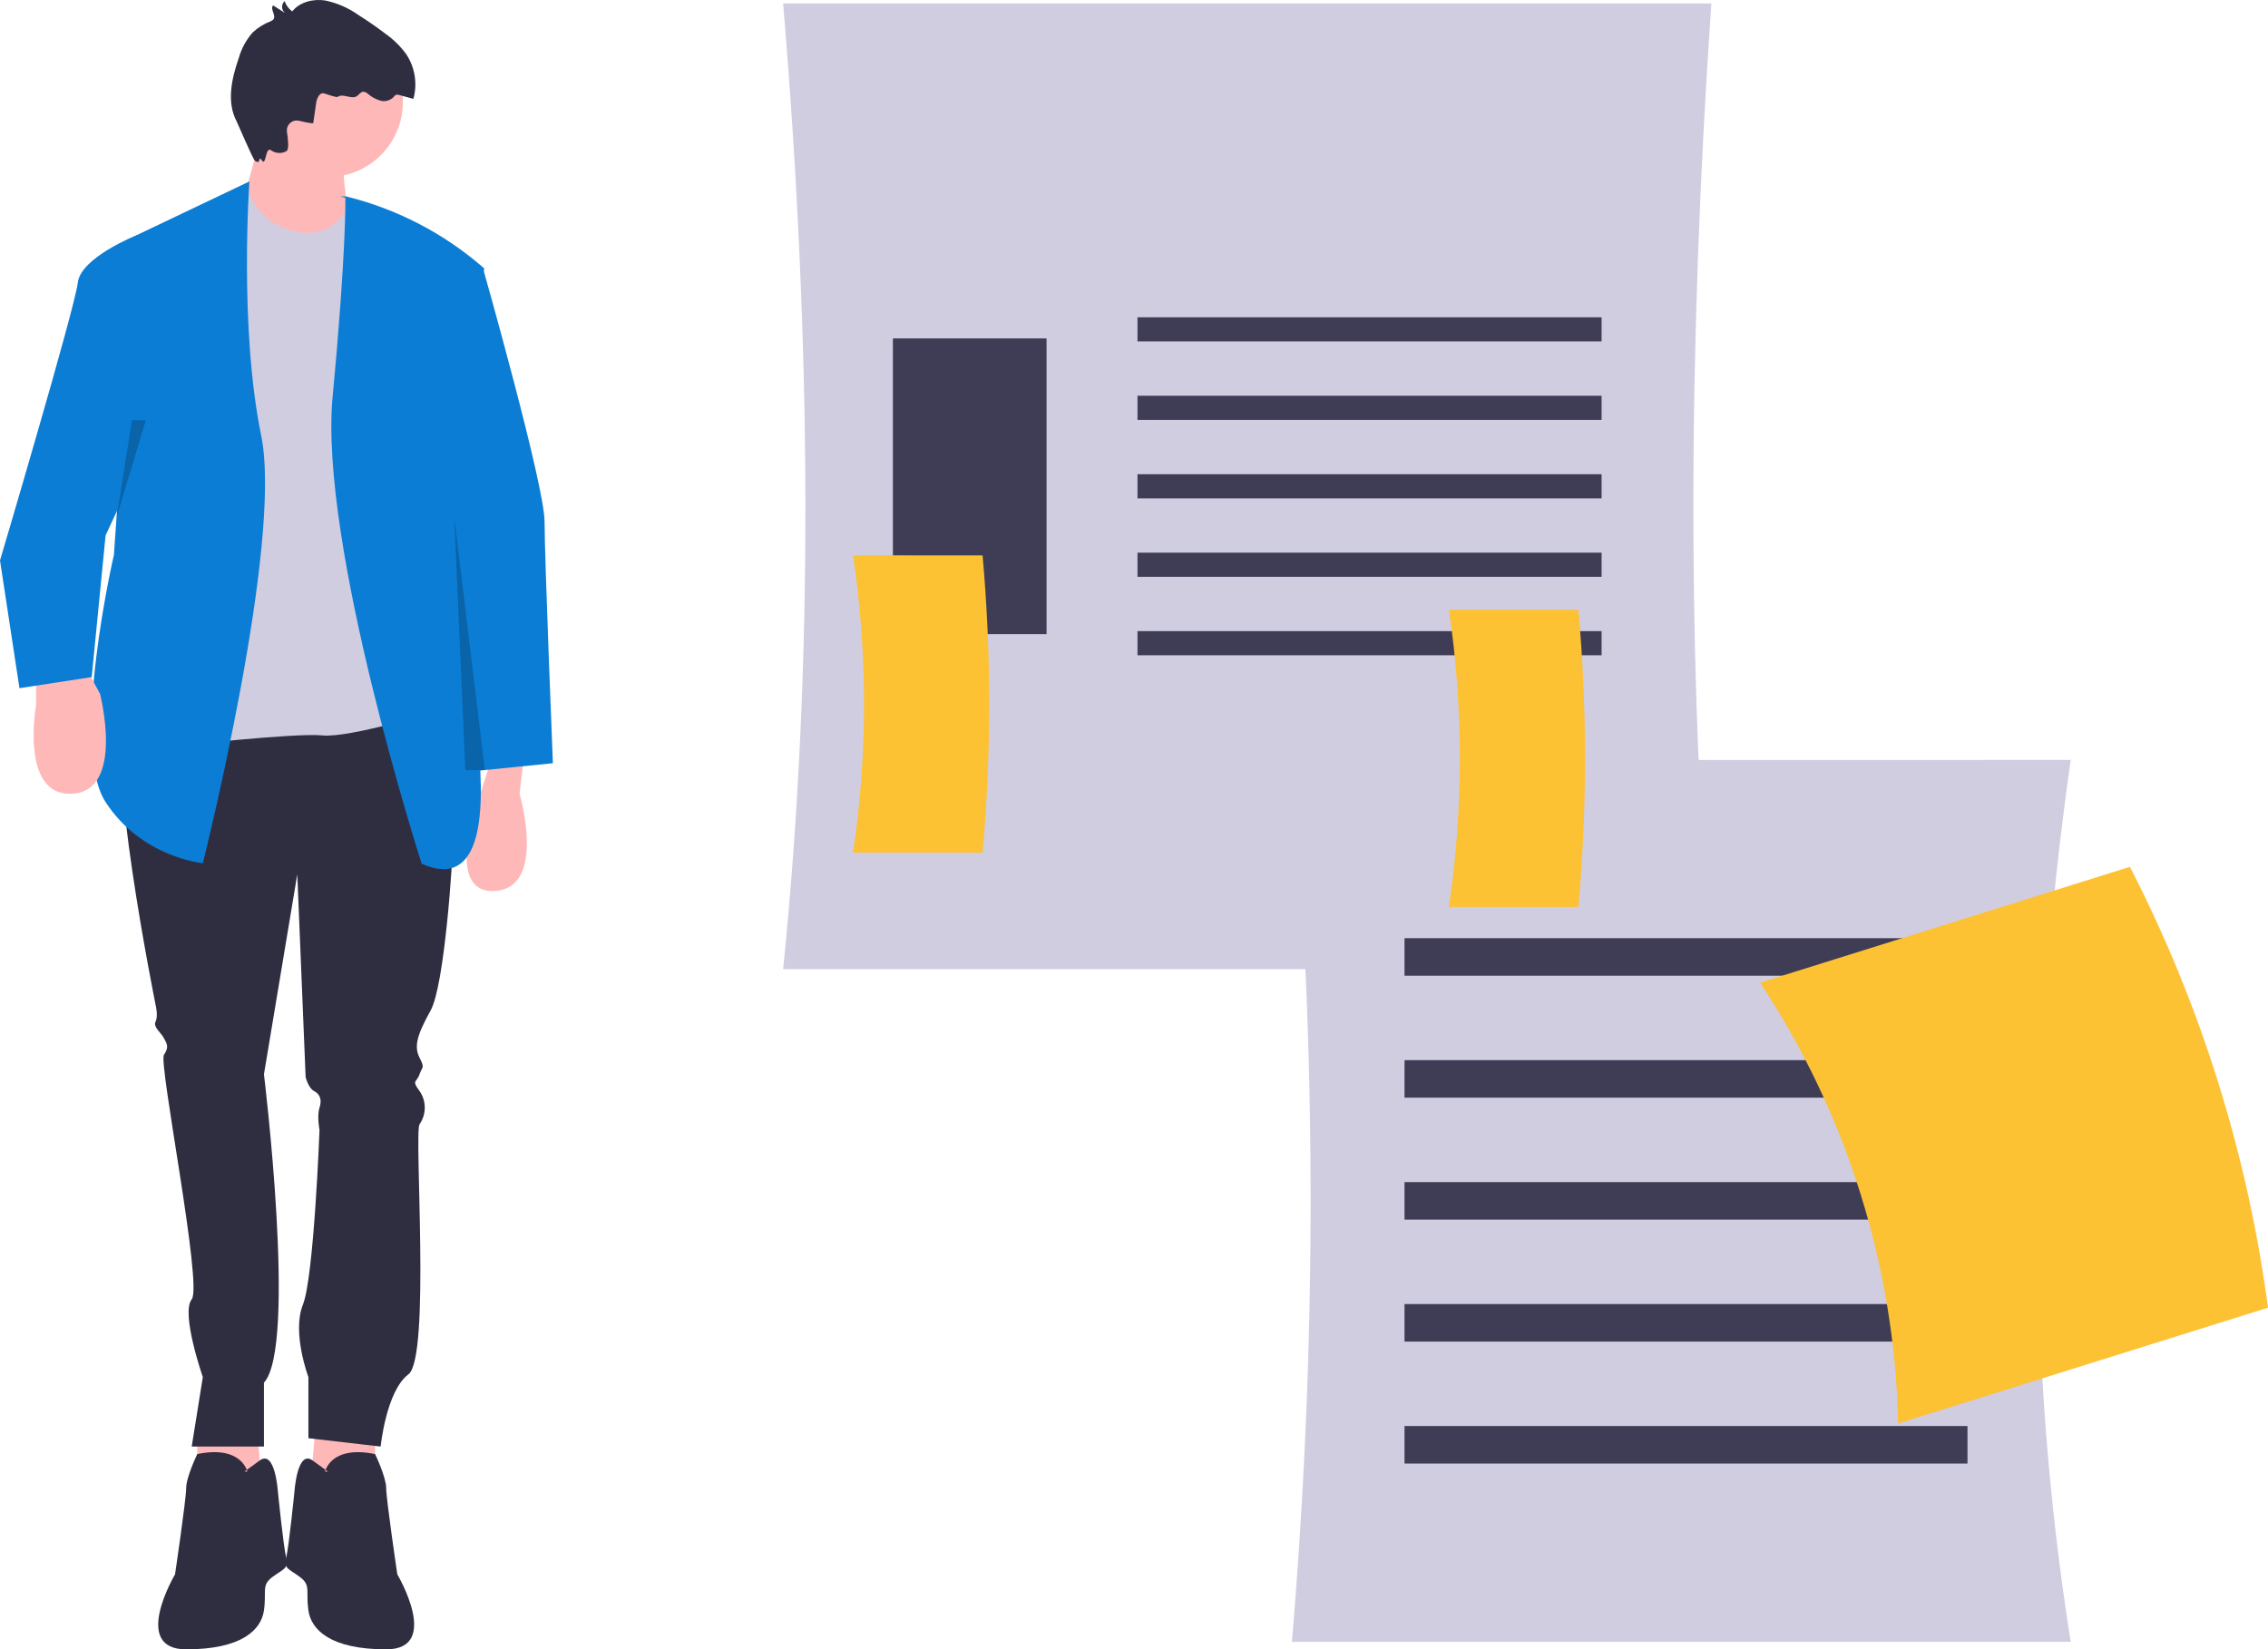 <?xml version="1.0" encoding="UTF-8"?>
<!DOCTYPE svg PUBLIC "-//W3C//DTD SVG 1.1//EN" "http://www.w3.org/Graphics/SVG/1.1/DTD/svg11.dtd">
<!-- Creator: CorelDRAW 2017 -->
<svg xmlns="http://www.w3.org/2000/svg" xml:space="preserve" width="113.665mm" height="82.674mm" version="1.1" style="shape-rendering:geometricPrecision; text-rendering:geometricPrecision; image-rendering:optimizeQuality; fill-rule:evenodd; clip-rule:evenodd"
viewBox="0 0 12564.73 9138.95"
 xmlns:xlink="http://www.w3.org/1999/xlink">
 <defs>
  <style type="text/css">
   <![CDATA[
    .str0 {stroke:#0B7DD5;stroke-width:8.42;stroke-miterlimit:22.926}
    .fil3 {fill:#0B7DD5}
    .fil1 {fill:#2F2E41}
    .fil5 {fill:#3F3D56}
    .fil2 {fill:#D0CDE1}
    .fil6 {fill:#FDC134}
    .fil0 {fill:#FFB8B8}
    .fil4 {fill:black;fill-opacity:0.2}
   ]]>
  </style>
 </defs>
 <g id="Capa_x0020_1">
  <g id="_2142952299408">
   <polygon class="fil0" points="1754.69,7830.63 1708.53,8353.96 2077.93,8323.17 2077.93,7876.81 "/>
   <polygon class="fil0" points="1416.07,7830.63 1462.24,8353.96 1092.85,8323.17 1092.85,7876.81 "/>
   <path class="fil1" d="M2385.76 3813.31c0,0 123.14,738.82 123.14,846.56 0,107.74 -46.17,800.39 -123.14,938.91 -76.96,138.53 -92.35,200.1 -61.57,261.67 30.79,61.57 15.4,46.17 0,92.35 -15.39,46.18 -46.17,30.79 0,92.36 18.86,27.07 28.98,59.34 28.98,92.35 0,33.01 -10.13,65.26 -28.96,92.36 -30.79,46.17 61.57,1292.94 -61.57,1385.29 -123.14,92.36 -153.92,400.19 -153.92,400.19l-400.19 -46.17 0 -338.63c0,0 -92.35,-246.28 -30.77,-400.19 61.56,-153.92 92.35,-969.69 92.35,-969.69 0,0 -15.39,-76.96 0,-123.14 15.4,-46.17 0,-76.96 -30.79,-92.35 -30.79,-15.4 -46.17,-76.97 -46.17,-76.97l-46.17 -1123.62 -184.73 1108.24c0,0 184.7,1508.42 0,1708.51l0 354.02 -400.18 0 61.57 -384.81c0,0 -123.14,-354.02 -61.57,-430.97 61.57,-76.96 -184.7,-1308.33 -153.92,-1354.51 30.79,-46.17 15.39,-61.56 0,-92.35 -15.4,-30.79 -61.57,-61.57 -46.18,-92.36 15.4,-30.79 0,-92.36 0,-92.36 0,0 -292.45,-1446.85 -153.92,-1585.38 138.54,-138.54 1677.72,-169.29 1677.72,-169.29z"/>
   <g>
    <path class="fil1" d="M1800.88 8153.86c0,0 30.79,-147.62 277.05,-96.89 0,0 61.57,127.68 61.57,189.24 0,61.57 61.57,477.15 61.57,477.15 0,0 246.28,415.59 -61.57,415.59 -307.84,0 -415.58,-107.76 -430.97,-215.49 -15.4,-107.74 15.39,-138.53 -46.18,-184.7 -61.57,-46.17 -92.35,-46.17 -76.96,-107.74 15.39,-61.57 46.17,-369.42 46.17,-369.42 0,0 15.4,-230.88 100.05,-169.31l84.66 61.57 -15.4 0zm0 0l0 0 0 0z"/>
   </g>
   <g>
    <path class="fil1" d="M1369.9 8153.86c0,0 -30.79,-147.62 -277.06,-96.89 0,0 -61.57,127.68 -61.57,189.24 0,61.57 -61.57,477.15 -61.57,477.15 0,0 -246.28,415.59 61.57,415.59 307.85,0 415.58,-107.76 430.98,-215.49 15.39,-107.74 -15.4,-138.53 46.17,-184.7 61.57,-46.17 92.36,-46.17 76.96,-107.74 -15.39,-61.57 -46.17,-369.42 -46.17,-369.42 0,0 -15.4,-230.88 -100.05,-169.31l-84.66 61.57 15.41 0zm0 0l0 0 0 0z"/>
   </g>
   <circle class="fil0" cx="1816.27" cy="565.58" r="415.58"/>
   <path class="fil0" d="M1477.64 627.15c0,0 -169.32,661.86 -200.1,677.24 -30.77,15.4 708.04,76.97 708.04,76.97 0,0 -184.7,-569.51 0,-661.86l-507.94 -92.36z"/>
   <path class="fil2" d="M1369.51 1030.48l-0.01 -0.09 -507.54 350.97 92.35 2755.17c0,0 677.26,-76.96 831.17,-61.57 153.93,15.4 646.47,-138.52 646.47,-138.52l-215.74 -2588.93c-8.68,-104.51 -92.32,-187.1 -196.95,-194.48l-92.45 -6.51c0,0 -92.35,228.63 -370.19,110.67 -94.97,-41.31 -164.59,-125.61 -187.1,-226.73l0 0.01z"/>
   <path class="fil3" d="M1381.78 1005.34l-627.57 299.05 -123.14 1770.09c0,0 -246.26,1062.05 -46.17,1369.89 200.09,307.85 538.72,338.63 538.72,338.63 0,0 446.37,-1770.08 323.23,-2370.38 -123.13,-600.3 -65.08,-1407.28 -65.08,-1407.28z"/>
   <path class="fil0" d="M200.1 3674.77l0 230.89c0,0 -92.36,507.94 200.09,492.54 292.45,-15.39 153.92,-554.11 153.92,-554.11l-92.36 -169.32 -261.65 0z"/>
   <path class="fil0" d="M2909.1 4136.53l-30.79 261.66c0,0 153.92,523.33 -138.53,538.72 -292.44,15.39 -80.16,-535.52 -80.16,-535.52l95.55 -295.65 153.93 30.79z"/>
   <path class="fil3 str0" d="M1917.54 1092.73l0 0c280.41,69.12 540.44,204.35 757.98,394l2.65 2.32 -215.48 1139.01 -30.79 415.58c0,0 569.51,2031.76 -92.36,1739.31 0,0 -569.51,-1770.09 -492.54,-2585.87 76.96,-815.78 70.53,-1104.36 70.53,-1104.36z"/>
   <path class="fil3" d="M2478.12 1473.71c15.4,-15.4 200.09,21.39 200.09,21.39 0,0 338.63,1194.59 338.63,1394.68 0,200.09 46.17,1339.11 46.17,1339.11l-406.3 40.96 -328.87 -1582.56 150.27 -1213.58z"/>
   <path class="fil3" d="M861.96 1304.39l-107.74 0c0,0 -307.84,123.14 -323.23,261.66 -15.39,138.53 -430.98,1539.21 -430.98,1539.21l107.76 708.03 400.18 -61.57 76.97 -785 400.18 -861.95 -123.13 -800.39z"/>
   <path class="fil1" d="M1735.53 681.57l15.94 -111.08c3.71,-25.89 18.87,-59.92 44.05,-52.88 21.42,5.99 68.1,24.32 75.91,18.79 29.27,-20.73 73.55,15.52 104.33,-2.9 12.9,-7.7 21.3,-24.24 36.29,-25.35 10.07,0.64 19.54,4.94 26.65,12.07 19.94,17.37 43.54,30.18 68.97,37.46 6.33,1.71 12.91,2.61 19.49,2.61 19.99,0 39.15,-8.08 53.12,-22.4 3.26,-5.04 7.67,-9.26 12.84,-12.3 2.59,-0.75 5.27,-1.13 7.97,-1.13 3.59,0 7.14,0.66 10.48,1.97l78.63 21.41c7.2,-26.11 10.89,-53.21 10.89,-80.33 0,-59.98 -17.9,-118.67 -51.31,-168.43 -31.79,-43.22 -70.58,-81.21 -114.5,-112.19 -48.72,-37.03 -98.98,-71.86 -150.8,-104.51 -54.85,-38.82 -117.32,-66.08 -183.13,-79.71 -66.31,-10.07 -140.55,7.95 -182.26,60.47 -19.61,-14.15 -34.39,-34.1 -42.23,-57.01 -8.99,8.19 -14.13,19.81 -14.13,31.97 0,13.43 6.26,26.11 16.91,34.28l-66.5 -42.46c-18.69,19.62 17.84,55.22 1.9,77.15 -4.81,5.42 -11,9.45 -17.9,11.68 -36.08,14.07 -69.24,34.91 -97.53,61.37 -35.78,40.85 -62.08,89.17 -76.78,141.46 -39.63,113.68 -68.43,244.06 -12.13,350.48 6.39,12.06 90.63,211.2 101.86,218.96 37.95,26.24 13.24,-37.29 40.44,0 21.31,29.23 17.33,-82.65 49.01,-58.09 13.41,9.58 29.49,14.76 45.97,14.76 14.06,0 27.89,-3.77 40.02,-10.89 13.13,-9.12 8.9,-59.7 1.81,-106.16 -0.42,-2.74 -0.63,-5.52 -0.63,-8.29 0,-30.22 24.51,-54.74 54.74,-54.74 4.2,0 8.4,0.49 12.49,1.45 39.45,9.29 78.44,17.21 79.11,12.5z"/>
   <polygon class="fil4" points="2516.61,2866.68 2685.92,4267.37 2578.17,4267.37 "/>
   <polygon class="fil4" points="731.12,2327.96 645.52,2866.68 808.09,2327.96 761.91,2327.96 "/>
   <path class="fil2" d="M9480.89 5369.86l-5142.3 0c172.32,-1693.07 156.35,-3485.04 0,-5350.75l5142.3 0c-130.57,1898.03 -134.62,3685.16 0,5350.75z"/>
   <rect class="fil5" x="6301.7" y="1758.1" width="2571.15" height="133.77"/>
   <rect class="fil5" x="6301.7" y="2192.85" width="2571.15" height="133.77"/>
   <rect class="fil5" x="6301.7" y="2627.6" width="2571.15" height="133.77"/>
   <rect class="fil5" x="6301.7" y="3062.34" width="2571.15" height="133.77"/>
   <rect class="fil5" x="6301.7" y="3497.09" width="2571.15" height="133.77"/>
   <rect class="fil5" x="4946.64" y="1875.16" width="851.26" height="1638.66"/>
   <path class="fil2" d="M11471.75 9097.18l-4314.54 0c68.34,-811.18 103.59,-1628.95 103.59,-2443.2 0,-814.24 -35.25,-1632.01 -102.23,-2442.74l4313.18 -0.42c-237.55,1673.55 -251.44,3304.95 0,4886.36z"/>
   <rect class="fil5" x="7781" y="5198.5" width="3118.94" height="207.92"/>
   <rect class="fil5" x="7781" y="5874.26" width="3118.94" height="207.92"/>
   <rect class="fil5" x="7781" y="6550.04" width="3118.94" height="207.92"/>
   <rect class="fil5" x="7781" y="7225.81" width="3118.94" height="207.92"/>
   <rect class="fil5" x="7781" y="7901.59" width="3118.94" height="207.92"/>
   <path class="fil6" d="M10515.85 7887.71l2048.88 -641.86c-113.13,-851.24 -372.58,-1679.09 -764.97,-2442.79l-2048.88 641.86c479.86,724.89 746.42,1573.48 764.97,2442.88l0 -0.09z"/>
   <path class="fil6" d="M4726.09 4724.23l717.55 0c24.15,-271.4 36.72,-548.02 36.72,-823.46 0,-275.44 -12.57,-552.06 -36.77,-823.37l-717.5 -0.08c39.95,267.39 60.62,544.87 60.62,823.45 0,278.56 -20.67,556.06 -60.7,823.41l0.08 0.04z"/>
   <path class="fil6" d="M8026.87 5025.22l717.56 0c24.16,-271.42 36.72,-548.04 36.72,-823.48 0,-275.44 -12.56,-552.06 -36.77,-823.37l-717.51 -0.07c39.96,267.38 60.63,544.87 60.63,823.44 0,278.58 -20.67,556.06 -60.7,823.41l0.07 0.07z"/>
  </g>
 </g>
</svg>
